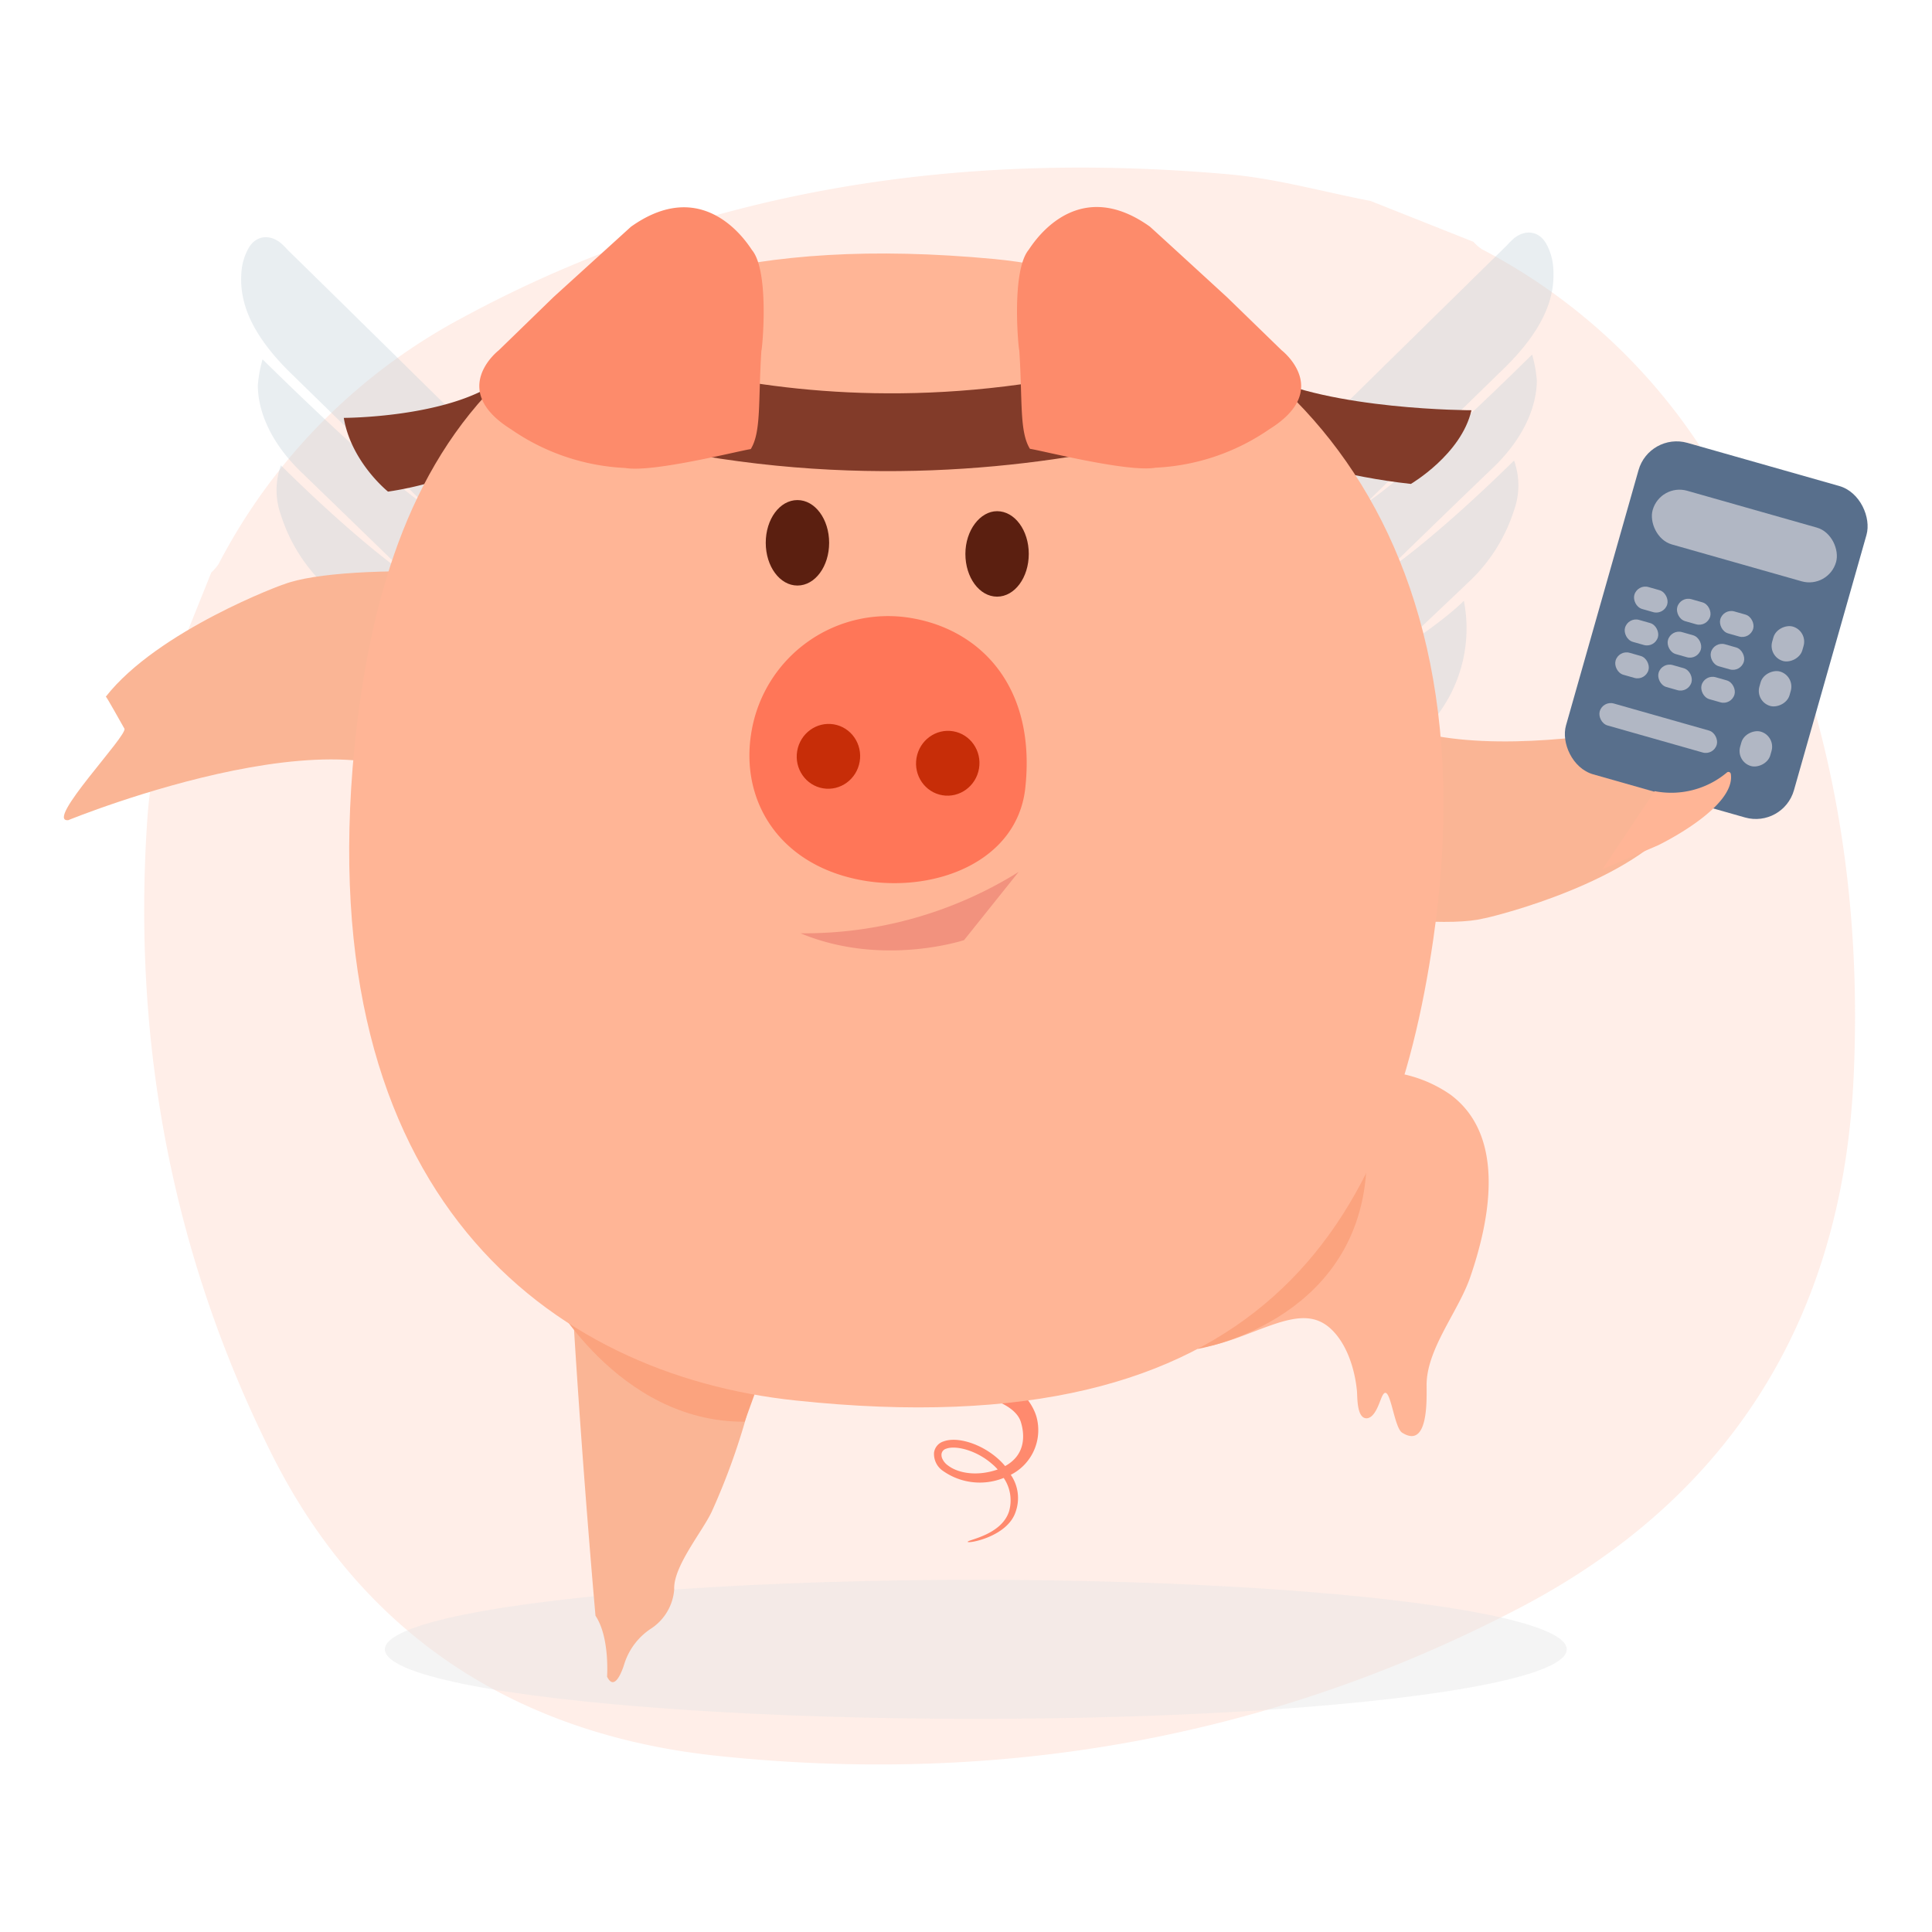 <svg xmlns="http://www.w3.org/2000/svg" viewBox="0 0 283.46 283.46"><defs><style>.cls-1,.cls-6{isolation:isolate;}.cls-2{opacity:0.4;}.cls-3{fill:#ffd4c5;}.cls-4{fill:#ff8a6e;}.cls-5{fill:#bdccd4;opacity:0.33;}.cls-10,.cls-11,.cls-13,.cls-14,.cls-15,.cls-16,.cls-5,.cls-7,.cls-8{fill-rule:evenodd;}.cls-6{fill:#e6e6e6;opacity:0.43;}.cls-16,.cls-6{mix-blend-mode:multiply;}.cls-7{fill:#fab595;}.cls-19,.cls-8{fill:#ffb596;}.cls-14,.cls-9{fill:#823b29;}.cls-10{fill:#fba37e;}.cls-11{fill:#ff7658;}.cls-12{fill:#c72d08;}.cls-13{fill:#5b1f10;}.cls-15{fill:#fd8b6b;}.cls-16{fill:#f2927e;}.cls-17{fill:#586f8c;}.cls-18{fill:#b1b7c4;}</style></defs><g class="cls-1"><g id="Calque_1" data-name="Calque 1"><g id="FJBLQG.tif" class="cls-2"><path class="cls-3" d="M25.43,97.86,31,84a7.45,7.45,0,0,0,1.07-1.24A85.67,85.67,0,0,1,67.93,46.57c35.11-19,72.94-24.47,112.29-21,7,.61,13.91,2.58,20.86,3.91l15.1,6a6.35,6.35,0,0,0,1.23,1.08,85.61,85.61,0,0,1,36.81,37.2c13.87,26.57,19.19,55.12,17.71,84.85-1.74,34.89-18.14,61.22-49.06,77.34-36.76,19.19-76.33,26-117.49,21.68-29.38-3.07-52.1-17.51-65.5-44.26-14.65-29.27-20.5-60.58-18.26-93.25C22.13,112.65,24.12,105.28,25.43,97.86Z"/></g><path class="cls-4" d="M152.08,207.91a7.34,7.34,0,0,1-3.78,8.47,6,6,0,0,1,.73,5.38c-1.17,3.74-7.07,4.76-7.05,4.45s5-1,6.08-4.51a5.84,5.84,0,0,0-.8-4.86,9.36,9.36,0,0,1-8.86-1,3,3,0,0,1-1.36-2.7,2,2,0,0,1,1.4-1.66c2-.74,5.41.32,7.83,2.41a9.78,9.78,0,0,1,1.2,1.21c3.27-1.79,2.77-5,2.3-6.49-.85-2.69-5.55-3.7-5.55-3.7l2.64-3.14S151.09,204.38,152.08,207.91Zm-13.87,6a2.42,2.42,0,0,0,.89,1.11c1.41,1.09,4.18,1.66,7.28.58a7.26,7.26,0,0,0-.85-.83c-2.29-2-5.32-2.74-6.7-2.22a.94.94,0,0,0-.69.77A1.35,1.35,0,0,0,138.21,213.91Z"/><path class="cls-5" d="M54.46,107.9a21,21,0,0,1-5.92-19.05C52.21,92.46,59,96.64,59,96.64s-9.78-9.23-11.06-10.49a24.51,24.51,0,0,1-6.73-10.6,10.74,10.74,0,0,1,0-7.27C53.47,80.36,60,84.58,60,84.58S48.17,73.09,44.22,69.29c-4.77-4.59-6.41-9.3-6.39-12.81a20,20,0,0,1,.69-3.76c19,18.67,24.28,21.72,24.28,21.72S45.93,57.93,42.92,55c-6.87-6.62-7.82-11.56-7.48-15.28a8.41,8.41,0,0,1,1-3.26c1.06-1.91,3.09-2.17,4.78-.78.37.31.7.67,1,1,10.24,10,27,26.58,35.91,35.3L84,77.81A21.09,21.09,0,0,1,54.46,107.9Z"/><path class="cls-5" d="M179,106.93a21.09,21.09,0,0,1,.26-29.83l5.9-5.8L221.09,36a14,14,0,0,1,1-1c1.69-1.39,3.72-1.13,4.78.78a8.37,8.37,0,0,1,1,3.25c.34,3.73-.61,8.67-7.48,15.29-3,2.9-19.88,19.42-19.88,19.42s5.29-3,24.28-21.72a19.85,19.85,0,0,1,.69,3.76c0,3.51-1.62,8.21-6.39,12.81-4,3.8-15.81,15.29-15.81,15.29s6.56-4.23,18.86-16.31a10.77,10.77,0,0,1,0,7.28,24.64,24.64,0,0,1-6.72,10.6c-1.29,1.25-11.07,10.49-11.07,10.49s6.77-4.19,10.43-7.79A21.09,21.09,0,0,1,179,106.93Z"/><ellipse class="cls-6" cx="143.17" cy="241.99" rx="86.7" ry="10.2"/><path id="Forme_6_copie" data-name="Forme 6 copie" class="cls-7" d="M91.6,244.12s-1.28,4.45-2.53,1.88c0,0,.41-5.8-1.7-8.94,0,0-7.25-80.95-3.86-99.66l11.71-13.13L112,124l12.12,19.21q-3.75,16.44-7.52,32.86c-2.28,10-3.87,20.06-6.59,29.94a98.49,98.49,0,0,1-5.59,15.79c-1.37,2.92-5.67,8.06-5.5,11.4a7.56,7.56,0,0,1-3.33,5.7A9.68,9.68,0,0,0,91.6,244.12Z"/><path id="Forme_3" data-name="Forme 3" class="cls-7" d="M10,120.34s46-18.83,55.9-1.77C75.68,103,92,88.82,92,88.82c-7.23-5.29-41.66-6.5-50.37-3.08.08-.1-18.48,6.72-26.11,16.48.08-.1,2.17,3.73,2.73,4.68S6.5,120.59,10,120.34Z"/><path id="Forme_3-2" data-name="Forme 3" class="cls-7" d="M251.85,104.46S204.6,117.2,196.1,98.93c-10.94,14.22-28.3,26.2-28.3,26.2,6.77,6.2,40.93,11.89,49.87,9.62-.09.1,18.91-4.28,27.27-13-.09.09-1.86-4-2.35-5S255.37,104.67,251.85,104.46Z"/><path class="cls-8" d="M195.64,157.56a40.79,40.79,0,0,1,6-.39,19.28,19.28,0,0,1,11.15,3.42c8.26,6.11,5.77,18.52,2.91,26.82-1.76,5.09-6.51,10.64-6.39,16,0,2,.26,9.23-3.59,6.79-1.31-.83-1.79-8-3-5.2-.38.88-1,3.05-2.22,3.09-1.46,0-1.33-3.12-1.41-4-.3-3.12-1.41-6.77-3.7-9s-4.9-1.91-7.87-1c-4.25,1.36-8.36,3.57-12.88,3.77a29.83,29.83,0,0,1-13-2.79,19.86,19.86,0,0,1-6.41-4c-6.45-6.56-1-15.24,4.7-19.77s12.55-7.48,19.48-9.67A100.32,100.32,0,0,1,195.64,157.56Z"/><path class="cls-9" d="M79.63,62.4a48.32,48.32,0,0,1-22.7,9.73s-5.41-4.33-6.49-10.82c0,0,15.14,0,22.71-5.4Z"/><path class="cls-9" d="M175.86,61.31S187.71,68.88,207,71c0,0,7.4-4.32,8.89-10.81,0,0-20.75,0-31.12-5.4Z"/><path id="Forme_7_copie" data-name="Forme 7 copie" class="cls-10" d="M80.4,189.52s10.12,19.18,28.85,19.07l4.81-13.26-21.23-7.24Z"/><path id="Forme_7_copie-2" data-name="Forme 7 copie" class="cls-10" d="M175.72,197.91s23.18-3.77,24.73-26L193,152.12l-14.28,32.63Z"/><path class="cls-8" d="M145.85,38c36.12,3.46,74,34.17,64.44,99.8-6.16,42.27-25.19,74.93-93.52,67.68-36-3.78-71.25-30.06-64.76-95.9C56.33,67.21,74.5,31.31,145.85,38Z"/><path class="cls-11" d="M133.64,90.67c10.38,1.73,18.49,10.27,16.76,25.19-1.3,10.38-12.76,15-23.25,13.41-12.76-2-18.71-11.79-16.87-22.06A20.32,20.32,0,0,1,133.64,90.67Z"/><ellipse class="cls-12" cx="139.06" cy="111.99" rx="4.76" ry="4.65" transform="translate(5.44 230.42) rotate(-80.4)"/><ellipse id="Ellipse_5_copie" data-name="Ellipse 5 copie" class="cls-12" cx="121.55" cy="110.97" rx="4.76" ry="4.65" transform="translate(-8.14 212.31) rotate(-80.4)"/><path class="cls-13" d="M146.29,75c2.59,0,4.65,2.81,4.65,6.27s-2.06,6.27-4.65,6.27-4.65-2.81-4.65-6.27S143.8,75,146.29,75Z"/><path id="Ellipse_2_copie" data-name="Ellipse 2 copie" class="cls-13" d="M117,73.37c2.59,0,4.65,2.81,4.65,6.27s-2.06,6.27-4.65,6.27-4.65-2.81-4.65-6.27S114.39,73.37,117,73.37Z"/><path class="cls-14" d="M82.88,48.34S124,68.88,179,49.14c0,0,8,2.31,11,8.93,0,0-55.14,24.87-118.94,0C71,58.07,76.39,50.5,82.88,48.34Z"/><path id="Forme_1_copie" data-name="Forme 1 copie" class="cls-15" d="M180,43.58l8.06,7.83s7.47,5.78-1.8,11.55a32,32,0,0,1-16.73,5.66c-4,.72-16.73-2.53-18.42-2.77-1.56-2.53-1.08-7-1.56-14.44-.12-.12-1.21-11.44,1.32-14.69.12,0,6.5-11.55,17.81-3.49C168.59,33.11,180,43.58,180,43.58Z"/><path id="Forme_1_copie-2" data-name="Forme 1 copie" class="cls-15" d="M81.22,43.58l-8.06,7.83S65.69,57.19,75,63a32,32,0,0,0,16.73,5.66c4,.72,16.73-2.53,18.42-2.77,1.56-2.53,1.08-7,1.56-14.44.12-.12,1.21-11.44-1.32-14.69-.12,0-6.5-11.55-17.82-3.49Z"/><path class="cls-16" d="M117.45,136.93a59.34,59.34,0,0,0,32-9l-8,10S129.45,141.93,117.45,136.93Z"/><rect class="cls-17" x="234.43" y="67.17" width="34.77" height="50.56" rx="5.81" transform="translate(34.84 -65.29) rotate(15.86)"/><rect class="cls-18" x="239.7" y="86.28" width="5.02" height="3.35" rx="1.67" transform="translate(33.25 -62.83) rotate(15.86)"/><rect class="cls-18" x="246" y="88.07" width="5.02" height="3.35" rx="1.67" transform="translate(33.98 -64.49) rotate(15.86)"/><rect class="cls-18" x="252.31" y="89.86" width="5.02" height="3.35" rx="1.67" transform="translate(34.71 -66.14) rotate(15.86)"/><rect class="cls-18" x="259.7" y="92.16" width="5.25" height="4.6" rx="2.3" transform="translate(424.87 -132.07) rotate(105.86)"/><rect class="cls-18" x="257.83" y="98.76" width="5.25" height="4.6" rx="2.3" transform="translate(428.83 -121.87) rotate(105.86)"/><rect class="cls-18" x="255.01" y="107.58" width="5.25" height="4.6" rx="2.3" transform="translate(433.72 -107.93) rotate(105.86)"/><rect class="cls-18" x="238.33" y="91.11" width="5.02" height="3.35" rx="1.67" transform="translate(34.52 -62.28) rotate(15.86)"/><rect class="cls-18" x="244.63" y="92.9" width="5.02" height="3.35" rx="1.67" transform="translate(35.25 -63.93) rotate(15.86)"/><rect class="cls-18" x="250.94" y="94.69" width="5.02" height="3.35" rx="1.67" transform="translate(35.98 -65.59) rotate(15.86)"/><rect class="cls-18" x="236.95" y="95.94" width="5.02" height="3.35" rx="1.67" transform="translate(35.78 -61.72) rotate(15.86)"/><rect class="cls-18" x="243.26" y="97.73" width="5.02" height="3.35" rx="1.67" transform="translate(36.51 -63.37) rotate(15.86)"/><rect class="cls-18" x="249.57" y="99.52" width="5.02" height="3.35" rx="1.67" transform="translate(37.24 -65.03) rotate(15.86)"/><rect class="cls-18" x="234.38" y="105.13" width="17.85" height="3.35" rx="1.67" transform="translate(38.44 -62.42) rotate(15.86)"/><rect class="cls-18" x="241.95" y="74.54" width="27.97" height="8.19" rx="4.09" transform="translate(31.23 -66.94) rotate(15.86)"/><path class="cls-19" d="M243.31,124s11.4-5.48,10.63-10.45a.35.35,0,0,0-.56-.22,12.71,12.71,0,0,1-10.6,2.75l-7.69,11.47Z"/></g></g></svg>